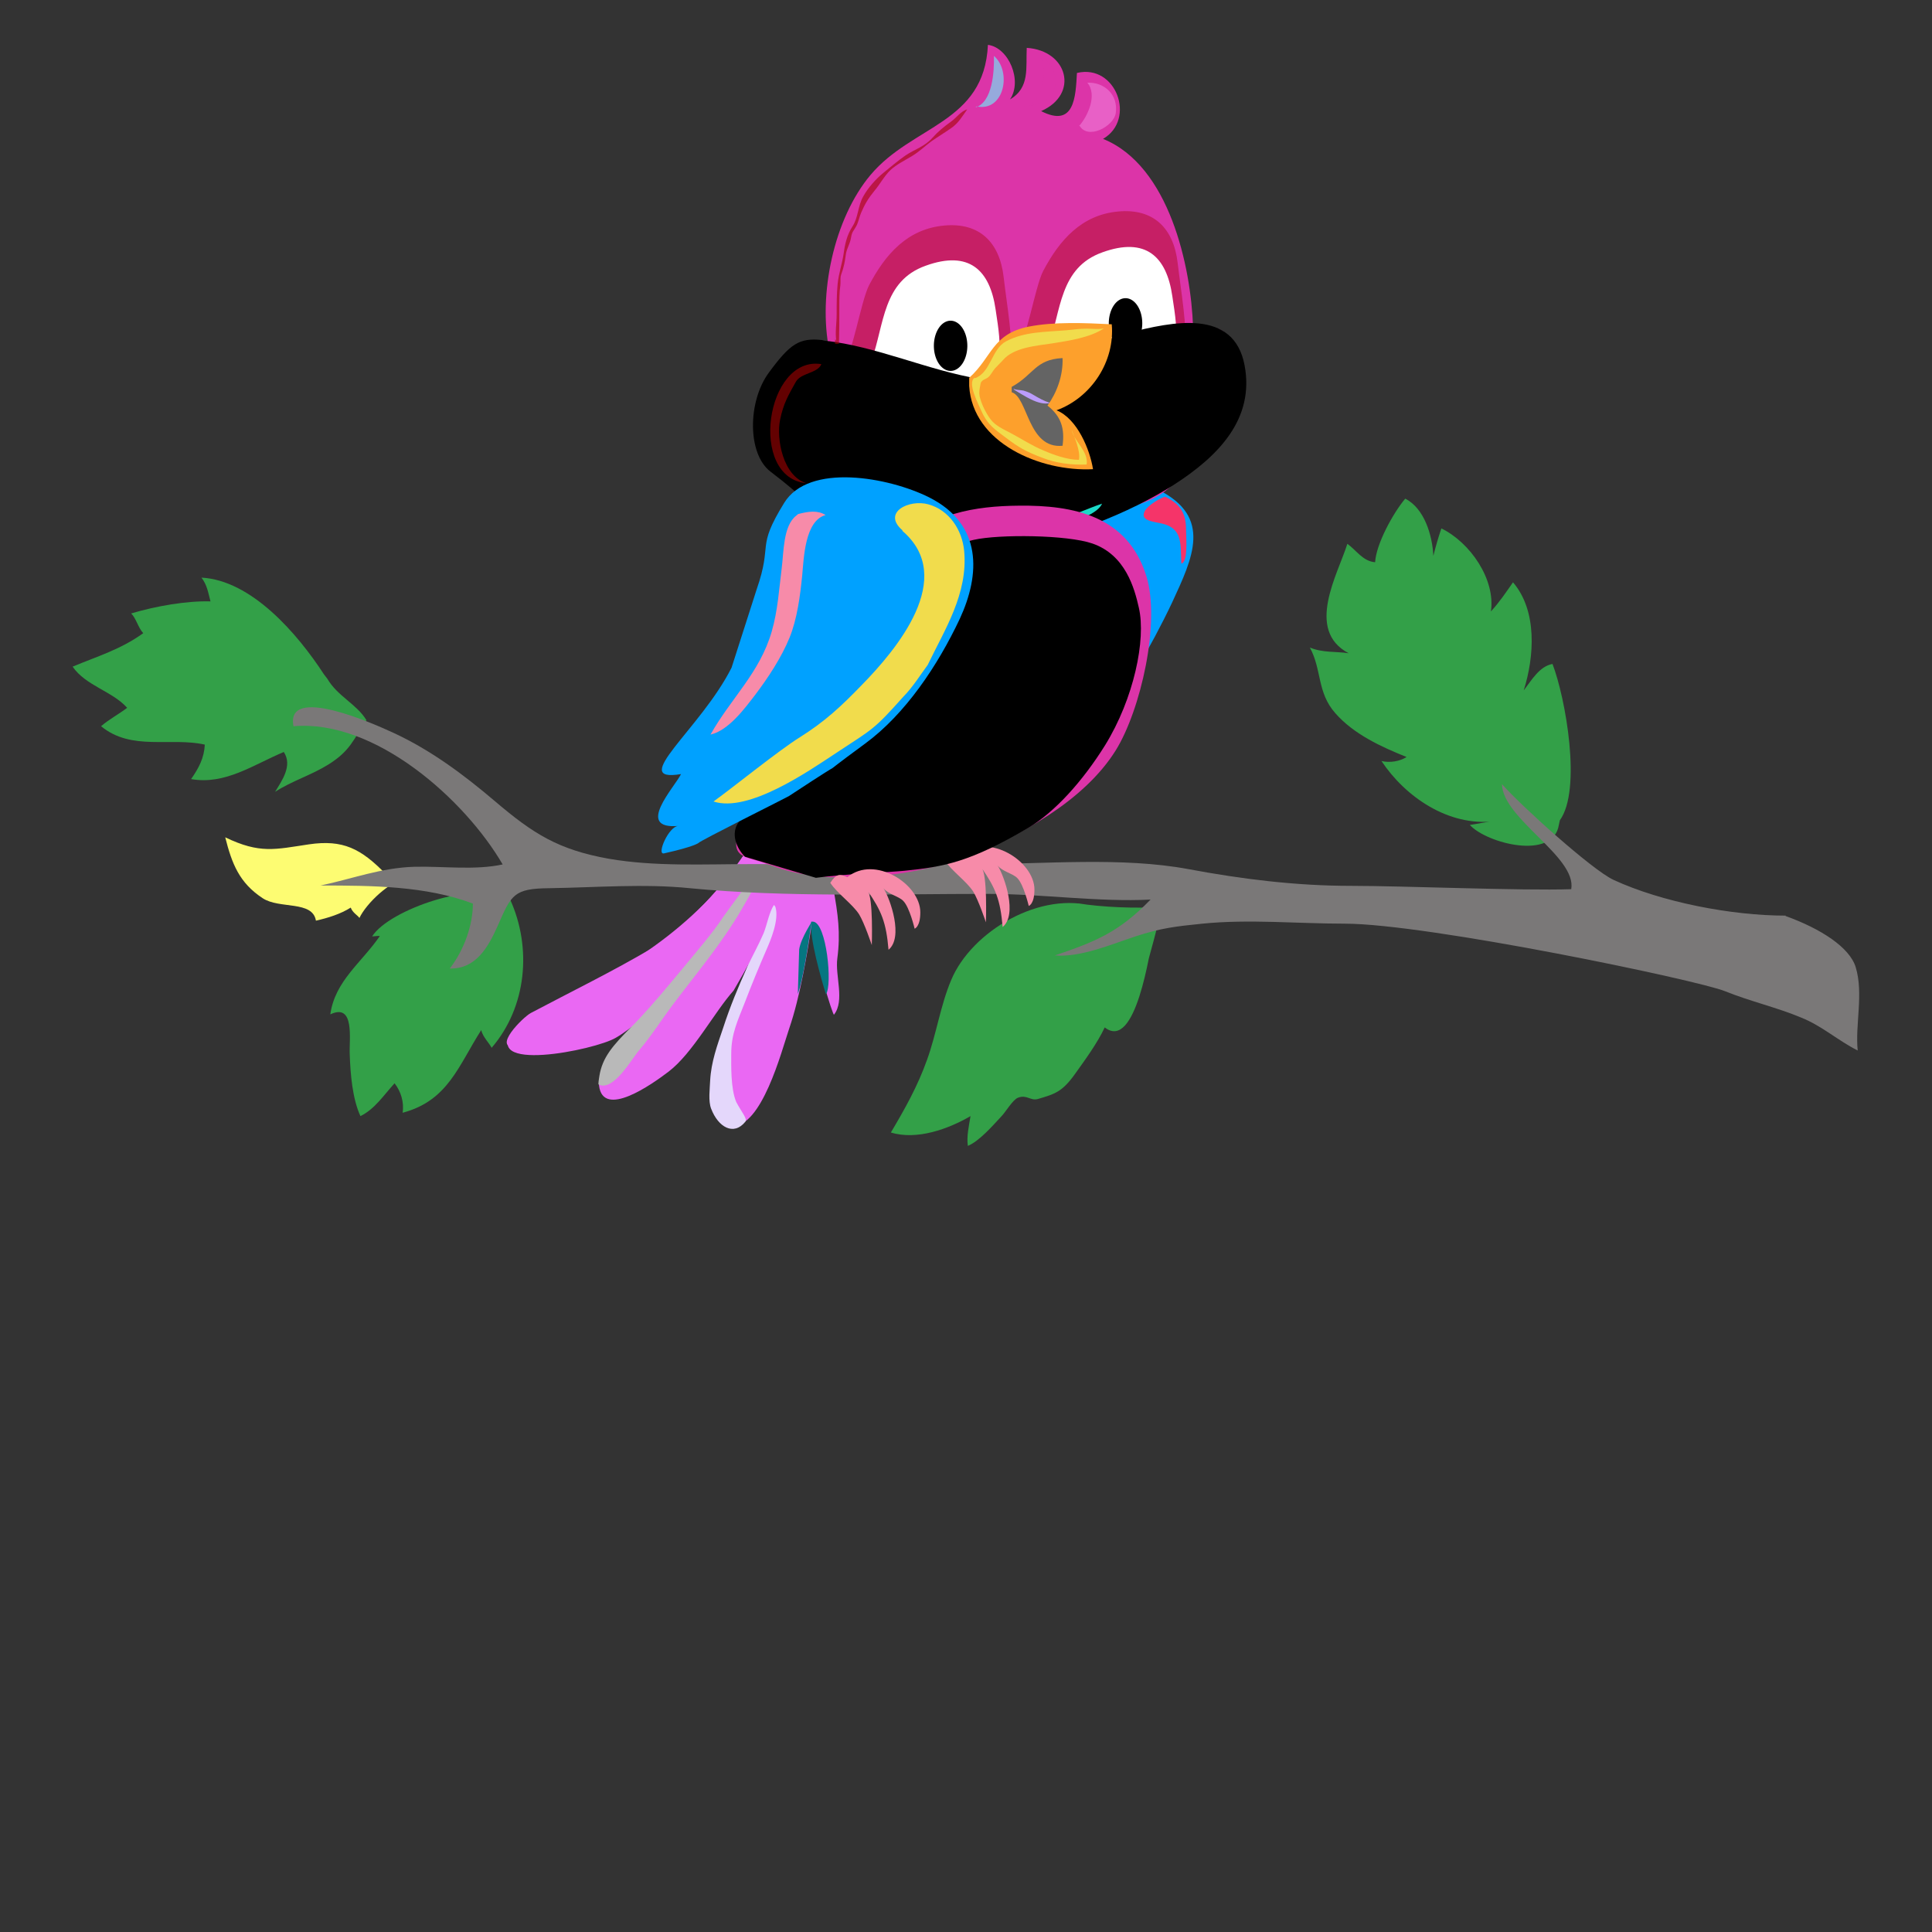 <svg id="bg_image_6" width="500" height="500" xmlns="http://www.w3.org/2000/svg" version="1.1" xmlns:xlink="http://www.w3.org/1999/xlink" xmlns:svgjs="http://svgjs.com/svgjs" class="bgs" preserveAspectRatio="xMidYMin slice"><rect width="100%" height="100%" fill="#333333" stroke="none"/><defs id="SvgjsDefs6732"/><rect id="rect_image_6" width="100%" height="100%" fill="none"/><svg id="variation_6" preserveAspectRatio="xMidYMin meet" viewBox="131.7 119.4 577.3 355.7" data-uid="6" data-keyword="variation_6" data-complex="true" style="overflow: visible;"><path id="6_l_0" d="M354.2 374.5C347.8 384.9 337.4 394.8 327.2 402.1C320.9 406.7 314.2 410.9 307.3 414.8C301.2 418.3 290.2 421.2 285.6 426.7C274.3 440.3 309.5 433.2 315.7 429.5C325.9 423.6 335.9 410.4 341.4 399.8C333.3 404.3 328.9 414.8 323.6 422.2C319.9 427.3 310 438 310.7 443.8C311.9 453.7 326.4 443.5 331.5 439.6C338.7 434.1 345.1 421.9 350.9 415.4C354.8 408.7 358.6 402.1 360.8 394.9C357.5 401.9 333.9 455.1 350.3 455.9C359.3 456.4 365.2 433.6 367.5 426.8C370.8 417.2 372.8 404.8 374.3 395.4C375 405.5 380.6 422.9 380.9 422.6C384.2 418.4 381.2 411 381.9 405.8C382.9 398.2 382.1 392.6 380.7 384.8C378.3 371.1 367.4 362.7 355.1 374.3 " data-color-original="#4993cf" fill="#ea68f3" class="4993cf"/><path id="6_l_1" d="M370.1 416.4C371.7 412.1 373.6 399.4 374.2 394.8C374.7 394.3 371 399.6 370.5 403.1 " data-color-original="#1c50a3" fill="#057681" class="1c50a3"/><path id="6_l_2" d="M374.1 394.8C373.5 399.5 377.1 412 378.5 416.5C380.5 413.8 378.7 395.2 374.7 394.8 " data-color-original="#1c50a3" fill="#057681" class="1c50a3"/><path id="6_l_3" d="M363 389.8C361.6 391.7 360.9 395.7 359.9 398.2C358.4 401.7 356.6 404.9 355 408.3C352.3 414.3 349.8 420.3 347.8 426.5C346 431.8 344.2 436.7 343.9 442.3C343.8 444.8 343.3 448.4 344.2 450.7C346.3 456.2 350.9 458.9 354.4 454.6C355.1 453.7 353.4 451.9 351.7 448.7C350 444.7 350.2 437.7 350.2 434.3C350.2 428.3 352.1 424.5 354.2 419.1C356.3 413.6 358.5 408.3 360.8 403C361.9 400.5 364.6 394.2 363.4 390.4 " data-color-original="#2c5baa" fill="#e4d7fb" class="2c5baa"/><path id="6_l_4" d="M355.5 382.7C354.3 384.6 349.4 391.1 347.8 393.4C346.1 396 344.2 398.4 342.2 400.9C338.6 405.3 335.1 409.5 331.5 413.8S323.9 422.7 320.4 426.2C314.7 431.9 311.7 435.4 310.8 440.9C310.4 443.5 310.6 442.7 310.5 443.4C314.9 445.8 320.3 436 322.7 433.2C326.3 429 329.3 424.2 332.6 419.8C339.6 410.5 347.3 401.4 353.2 391.3C355.1 388 359.3 381.1 359.5 377.3 " data-color-original="#3557a7" fill="#b9b9b9" class="3557a7"/><path id="6_l_5" d="M353.6 375.4C350.3 380.1 347.9 383.2 343.9 387.6C339.7 392.3 331.8 399.7 326.4 402.8C314.7 409.7 302.4 415.7 290.3 422.1C287.9 423.4 278.6 432.7 285.8 432.3C288.7 432.1 291.7 430.4 294.2 429.1C296.9 427.7 299.3 426.6 302 425.4C313.6 420.4 326.9 410.6 337 402.5C341.1 399.3 343.2 397.7 346.1 393.4C348.6 389.6 356.4 380.8 356.7 376.3C355.6 376.2 355.3 375.6 354.2 375.3 " data-color-original="#3357a7" fill="#ea68f3" class="3357a7"/><path id="6_l_6" d="M597.8 364.5C604.4 355.4 599.5 327.9 595.6 317.8C591.7 318.5 589.4 322.6 587 325.7C590.2 315.6 591.1 301.9 583.8 293.4C581.7 296.4 579.7 299.4 577.2 302.1C578.6 292.5 571 281.5 562.4 277.3C561.5 279.9 560.7 282.7 560 285.5C559.7 279.3 557.3 271.3 551.6 268.4C547.9 272.8 542.9 282 542.6 287.4C538.9 287.1 537 283.8 534.3 281.9C531.5 290.9 521.6 307.7 534.7 314.6C530.8 314 527 314.5 523.1 312.9C526.7 319.5 525.2 326.3 530.7 332.5C536.2 338.8 544.5 342.6 552 345.6C550 346.9 547 347.4 544.5 346.8C551.6 357.5 564.5 366.4 578.2 364.8C576 364.9 573.2 365.6 570.9 365.9C575.9 371.4 595.8 376.6 597.5 365.9 " data-color-original="#5bba47" fill="#33a048" class="5bba47"/><path id="6_l_7" d="M247 380.6C239.6 373 234.2 370.2 224 371.7C213.9 373.2 209.4 374.6 199 369.6C201 377.5 203.2 383.2 210.2 387.8C215.2 391.1 225.1 388.4 226.1 394.5C229.7 393.7 233.5 392.5 236.5 390.6C237.1 392.2 238.6 392.9 239.1 393.7C241.1 389.4 248.3 382.5 253.3 381.8C252 381.3 249.4 380.4 247.8 380.3 " data-color-original="#6cbe45" fill="#fdfc72" class="6cbe45"/><path id="6_l_8" d="M459.1 390.4C442.9 385.3 422 397.6 415.9 412.3C412.7 419.9 411.5 428.4 408.7 436.1C405.9 444 402 450.9 397.9 457.8C405.7 460.2 415.2 456.7 421.7 452.9C421.2 456 420.5 458.9 420.9 461.8C424.3 460.4 428.3 455.8 430.9 453C432.2 451.7 434.3 448 435.9 447.4C438.5 446.4 439.6 448.4 441.8 447.8C446.9 446.3 449.1 445.7 453 440.2C456 436 459.6 431.1 461.8 426.4C471.1 433.7 475.3 403.6 476.4 398.1C475.4 402.2 473.5 406.4 473.9 410.6C475.1 403.9 477.9 397.1 478.4 390.4C471.4 390.9 460.8 390.5 453.7 389.3 " data-color-original="#67bd45" fill="#33a048" class="67bd45"/><path id="6_l_9" d="M228.5 320.9C220.5 308.6 206.8 292.8 191.9 292C193.6 294.2 193.9 296.5 194.6 299.1C187.4 298.9 178.3 300.5 170.9 302.7C172.4 304.2 173 307 174.5 308.6C167.7 313.5 160.8 315.5 153.4 318.6C157.3 324.3 165.2 325.9 169.7 330.9C167.2 332.8 164.2 334.4 161.9 336.4C171 343.9 182.6 339.6 192.9 341.9C192.7 345.9 191.1 348.9 188.8 352.2C199 354 207.4 347.9 216.5 344.1C219.2 348.2 215.9 352.7 213.9 356C219 352.7 224.6 351.1 229.9 347.8C236.4 343.7 237.2 340.5 241.2 334.6C238.2 329.7 232.6 327.5 229.5 322.2 " data-color-original="#47b649" fill="#33a048" class="47b649"/><path id="6_l_10" d="M281.7 388.1C274.4 382.3 248 391.1 242.9 399.2C243.7 399.2 244.5 399 245.2 399.1C239.7 407.1 231.8 412.5 230.4 422.5C237.8 419 236 430 236.2 434.4C236.4 440.3 237 447.7 239.4 452.9C243.7 450.8 246.3 446.7 249.6 443.1C251.5 445.5 252.5 448.8 252 451.9C265.6 448.3 268.7 437.8 275.5 427.2C275.9 429.2 278 431.2 278.6 432.5C289.1 420.3 290.7 402.6 284.1 388.1C283.1 388.6 283 388 282.4 387.8 " data-color-original="#149c48" fill="#33a048" class="149c48"/><path id="6_l_11" d="M665.3 393C649.2 393 628.3 389 613.8 382.3C607.4 379.3 586.1 360.1 580.5 353.7C580.7 364.1 602.9 375.4 601.2 385.1C586.5 385.6 551 384.1 535.4 384.1C519 384.1 502.8 382.1 486.8 379.1C466.9 375.4 444.1 377.6 423.5 377.6H356.3C342 377.6 327.5 378.4 313.6 376C298.5 373.3 291 368.5 279.7 358.9C270.3 350.9 260.4 343.5 249.1 338.3C243.7 335.8 216.9 323.8 219.4 336.4C243.8 334.3 270.6 358.3 281.9 377.7C273.6 379.5 264.2 378.2 255.5 378.4C245.5 378.7 237 382 227.5 384C242.7 384 259 384.1 273 389.4C273 395.7 270.5 403.1 266.1 408.8C273.8 409 277.5 402.6 280.4 396.1C284.5 386.7 285.2 384.9 295.9 384.8C309.6 384.6 324.2 383.4 337.8 384.8C366.9 387.6 397.4 386.5 427.1 386.5C442.9 386.5 460.2 389 475.5 388.2C465.9 398.1 458.9 400.8 446.9 404.9C454.7 405.5 463.7 401.6 471 399.2C478.6 396.7 483.1 396.2 491 395.4C504.8 394 519.6 395.4 533.5 395.4C558.2 395.4 639.2 412.3 647.2 415.6C654.9 418.7 662.6 420.4 670 423.5C676.2 426 681 430.4 686.8 433.3C686 425.6 688.6 416.3 686.2 408.4C684.4 402.5 675.8 396.9 665.2 393.1 " data-color-original="#605921" fill="#7a7878" class="605921"/><path id="6_l_12" d="M426.4 293.3C431.3 279.2 426.1 281.3 434.6 267.5C442 255.4 465.9 259.8 477.9 265.8C494 273.9 488.1 286.1 482 299.3C475.4 313.3 467.7 325.6 459.7 338.4C447.4 358 438 363.9 410.4 372.3C409.9 372.4 410.5 371.8 410.4 372.3C410.4 372.3 400.2 378.2 398.7 369.9C398.2 367.3 400.2 364 403 363.9C389.9 365 401.9 352.3 403.8 348.4C387.7 351.1 409.7 334.9 418.9 316.6 " data-color-original="#3087c8" fill="#00a1ff" class="3087c8"/><path id="6_l_13" d="M379.5 224.1C376.1 207.3 380.9 184.7 391.8 171.7C404.4 156.7 425.8 156.3 426.9 132.8C433.1 133.6 437.3 143.5 433.5 149.1C439.5 145.6 438.2 139.6 438.5 133.7C450.8 134.5 454.2 147.6 442.8 152.6C452.8 157.7 453.1 148.3 453.5 141.2C465.2 138.4 471.3 155.1 461.3 160.9C481.1 168.9 487.6 199.1 488.2 217.2C505.9 214.6 500.4 232.3 493.9 244.2C485.9 258.8 484.2 267.7 468.4 271C455.1 273.8 441.7 283.6 427.6 282.6C419.7 282.1 416.2 276.8 409.5 274C403.5 271.5 396 271 389.3 270.9C375.5 270.7 364.5 268.4 362.7 252.2C361.4 240.7 367.1 213.9 384.2 224 " data-color-original="#76beea" fill="#dc34a8" class="76beea"/><path id="6_l_14" d="M419 374.7C416.8 373.7 415.7 373.6 413.9 376.4C416 379.6 420.5 382.7 422.5 385.8C424.1 388.4 426.3 395 426.3 395S426.8 380.6 425 378.7C429.2 384.8 430.6 388.2 431.3 396.4C435.8 392.7 431.9 381.4 429.8 378C431.1 379.8 434.4 380.4 435.7 381.8C437.6 383.7 439.1 390.1 439.1 390.1S440.8 389.6 440.8 385.2C440.8 376.8 427.2 368.1 419 374.7 " data-color-original="#ccaa29" fill="#f78ba9" class="ccaa29"/><path id="6_l_15" d="M384 227.1C386.2 226.3 389 209.2 391.4 204.6C396.3 195.3 402.9 187.8 413.8 186.8C424.4 185.8 430.4 191.8 431.6 202.2C432.6 210.8 434.5 221.1 433.9 229.5C419 234.5 396.5 244.8 384 228.8M436 222.9C438.2 222.1 441 205 443.4 200.4C448.3 191.1 454.9 183.6 465.8 182.6C476.4 181.6 482.4 187.6 483.6 198C484.6 206.6 486.5 216.9 485.9 225.3C471 230.3 448.5 240.6 436 224.6 " data-color-original="#046896" fill="#a50202" class="046896" opacity=".4"/><path id="6_l_16" d="M392.1 227.2C396 216.3 395.4 203.4 408.3 198.8C421.3 194.1 427.5 200.1 429.2 211.9C430.9 223.2 432.7 232.5 419.5 234.5C407.5 236.3 401.8 231.2 392.1 228.1M444.9 223.2C448.8 212.3 448.2 199.4 461.1 194.8C474.1 190.1 480.3 196.1 482 207.9C483.7 219.2 485.5 228.5 472.3 230.5C460.3 232.3 454.6 227.2 444.9 224.1 " data-color-original="#ffffff" fill="#ffffff" class="ffffff"/><path id="6_l_17" d="M468.02 208.5A5 7.5 0 0 1 473.02 216A5 7.5 0 0 1 468.02 223.5A5 7.5 0 0 1 463.02 216A5 7.5 0 0 1 468.02 208.5Z " fill="#none" data-topath-type="ellipse" data-topath-id="SvgjsEllipse6752" class="none"/><path id="6_l_18" d="M415.75 215.23A5 7.5 0 0 1 420.75 222.73A5 7.5 0 0 1 415.75 230.23A5 7.5 0 0 1 410.75 222.73A5 7.5 0 0 1 415.75 215.23Z " fill="#none" data-topath-type="ellipse" data-topath-id="SvgjsEllipse6754" class="none"/><path id="6_l_19" d="M378.1 221.2C393.4 222.8 409.1 230.1 424.3 232.6C438.1 234.9 454.6 222.4 468.7 218.9C482.1 215.5 500.4 211.5 503.6 228.6C506.6 244.6 495.8 255.7 482.4 264.3C469.1 272.8 449.8 280.3 434.4 282.6C418.1 285.1 408.8 279.1 392.1 275.1C377.9 271.7 378.2 271.4 377.1 270.8C366.5 265.1 373 268.8 361.9 260.3C355 255 355.1 239.4 361.4 230.8C367.8 222.1 370.5 220.3 377.3 221 " data-color-original="#40c0c3" fill="#000000" class="40c0c3"/><path id="6_l_20" d="M479.9 267.8C478.2 268.3 474.9 270.3 473.9 271.9C472.1 274.9 475.9 275.2 478.7 275.8C485.2 277.2 484.4 281.9 484.7 287.8C486.8 287.3 486.1 279.8 486.1 277.7C486.1 272.7 484.4 270 479.8 267.8 " data-color-original="#2556a7" fill="#f53469" class="2556a7"/><path id="6_l_21" d="M423.2 151.5C428.3 149.9 428.8 140.7 428.7 136.1C434.1 140.8 431.8 152.9 423.5 151.2 " data-color-original="#3965b0" fill="#68f8ff" class="3965b0" opacity=".6"/><path id="6_l_22" d="M437.3 151.2C443 151.6 445.2 140.2 442.6 136.5C445.8 137.1 447.8 142.4 447 145.3C446 149.1 442 150.5 439 151.2 " data-color-original="#0e4ba0" fill="#dc34a8" class="0e4ba0" opacity=".5"/><path id="6_l_23" d="M454.1 157.1C456.7 154.2 459.7 147.8 456.6 144.1C461.7 143.9 465.9 147.7 465.1 153.2C464.5 157.2 456.6 161.4 454.2 156.8 " data-color-original="#174ba0" fill="#fba4f4" class="174ba0" opacity=".4"/><path id="6_l_24" d="M421.3 232.3C428.2 226.1 428.1 219.2 439.1 217C446.7 215.5 455.9 215.9 463.9 216.3C464.9 227.4 457.8 238.2 447.4 242C453.6 244.5 457.4 253.8 458.3 259.6C442.6 260.4 422.3 251.8 421.3 234.7 " data-color-original="#fce131" fill="#fda02c" class="fce131"/><path id="6_l_25" d="M434 235C440.6 231.4 441 226.8 449.2 226.4C449.4 231.6 447.5 236.7 444.7 240.6C448.8 243.8 449.9 247.5 449.2 252.6C438.8 253.6 438.9 238.1 434 236.6 " data-color-original="#f2652a" fill="#646464" class="f2652a"/><path id="6_l_26" d="M434.5 235.5C435.2 236 436.5 235.9 437.5 236.1C438.5 236.4 439.6 236.8 440.5 237.4C442.2 238.4 443.6 239.2 445.5 239.8C442.1 240.8 437.4 237.4 434.8 235.9 " data-color-original="#bf4826" fill="#bb9cfb" class="bf4826"/><path id="6_l_27" d="M424.3 213.6C423.3 214.5 421.2 216.8 420.9 218.1C422.2 218.8 426.4 222.8 427.2 220.1C427.9 217.7 427 213.7 424.3 213.5M476.8 206C475.8 206.9 473.7 209.2 473.4 210.5C474.7 211.2 478.9 215.2 479.7 212.5C480.4 210.1 479.5 206.1 476.8 205.9 " data-color-original="#ffffff" fill="#ffffff" class="ffffff"/><path id="6_l_28" d="M423.1 232.4C427.8 230.6 428 223.7 432.3 221.4C437.7 218.5 444.1 218.6 450.2 218.1C452.3 217.9 454.3 217.6 456.5 217.6C458.1 217.6 460.1 217.9 461.6 217.5C457.4 220.3 451.1 221.2 446.2 222C441.5 222.7 434.6 223.2 431.4 227C430.6 227.9 429.8 228.6 429 229.5S427.8 231.5 426.9 232.2C426.4 232.6 425.6 232.8 425.2 233.2C424.7 233.7 424.8 233.7 424.6 234.6C424.4 235.7 424.2 236.6 424.4 237.7C424.9 240 426.2 242.7 427.7 244.7C429.1 246.6 431.6 247.7 433.7 248.8C436.9 250.5 440.1 252.6 443.5 254C446.5 255.3 450.6 256.8 454.1 256.8C454.6 254.1 452.8 250.2 451.9 247.8C452.6 251.3 457 254.2 456.4 258.2C452 258.4 447.2 257.8 443.2 256.2C440.8 255.3 438.4 254.3 436.3 253C434.3 251.8 432.7 250.5 430.8 249.1C428.1 247.1 426.3 245.4 424.9 242.1C424.2 240.4 420.6 233.8 422.9 232.3 " data-color-original="#fcb02b" fill="#f1dc4c" class="fcb02b"/><path id="6_l_29" d="M381.6 221.3C381.2 218.6 381.7 216.1 381.7 213.3C381.7 210.2 381.7 207.2 382 204.2C382.3 201.1 383.4 198 383.8 195.1S384.8 189.6 386.4 187.1C388.2 184.4 388 180.9 389.7 178C391.1 175.5 393.4 172.9 395.6 171.1S399.9 167.5 402.2 165.9C405 164 408 163.2 410.3 160.6C412 158.7 413.7 157.3 415.8 155.8C417.4 154.7 418.8 152.6 420.7 152.1C419.2 154.2 418.1 156.2 415.9 157.7C413.9 159.1 411.9 160.3 409.9 161.7C407.9 163.2 406.3 164.8 404.1 166.1C402.1 167.3 399.5 168.6 397.8 170.2C395.9 172 394.7 174.4 393 176.4C391.2 178.6 390.1 180.4 389 183C388.5 184.2 388.3 185.3 387.8 186.5C387.5 187.2 386.9 188 386.5 188.7C386.1 189.5 386.1 190 385.9 190.9C385.6 192.3 384.8 193.6 384.5 195.1C384.3 196.5 384.1 198 383.7 199.4C383.5 200.3 383.1 201.1 382.9 202C382.8 202.9 382.9 203.8 382.8 204.7C382.5 206.8 382.5 208.9 382.5 211C382.5 214.7 382.5 218.3 382.4 222.1C382 222.2 381.5 222.2 381.2 222.1C381.2 221.6 381.2 221.2 381.3 220.7 " data-color-original="#5273b8" fill="#a50202" class="5273b8" opacity=".6"/><path id="6_l_30" d="M414.4 278.6C419.6 279.9 425.1 279.8 430.6 279.8C436 279.8 441.1 279 446.2 277.2C450 275.9 459.4 273.7 461 269.9C456.7 271.3 450.9 274.2 446.2 274.9C441 275.7 435 277.6 429.5 277.6 " data-color-original="#0886bf" fill="#1bdac8" class="0886bf"/><path id="6_l_31" d="M377.1 228.2C360.5 225.6 355.2 262.2 372.7 263.8C365.7 261.7 363.6 250.6 364.8 244.8C365.8 240 367.2 237.6 369.5 233.5C371 230.8 375.9 231 377.1 228.3 " data-color-original="#5273b8" fill="#a50202" class="5273b8" opacity=".6"/><path id="6_l_32" d="M362 377.9C378.9 384.8 405.7 381.1 420.7 375.3C436.4 369.2 455.7 358.7 465.1 343.6C472.5 331.7 478.6 305.3 474.2 291.4C468.6 273.6 452.6 270.3 436.1 270.5C423.2 270.6 409.5 272.8 400.8 282.8C391.9 293 388.6 307.2 381.9 318.9C375.7 329.7 370 341.1 363.4 351.3C360.3 356 354.9 361.2 352.9 366.4C349.1 376.4 354.8 375.1 361.2 377.7 " data-color-original="#76beea" fill="#dc34a8" class="76beea"/><path id="6_l_33" d="M354.3 375.4C351.8 372.9 349.8 368.4 352.6 364.8C359.5 355.9 374.9 341 381.1 332.5C390.8 319.3 397.8 286.4 422.7 280.7C430.3 279 450.6 279.2 458.1 281.8C468 285.2 470.7 295.2 472 301C474.2 310.5 470.5 328.2 461.9 342.1C455.3 352.7 446.9 362.1 438.9 366.8C421.7 376.9 414 378.4 401.9 379.6C396.6 380.1 383.6 380.6 375.5 381.7 " data-color-original="#40c0c3" fill="#000000" class="40c0c3"/><path id="6_l_34" d="M357.8 295.5C362.7 281.4 357.5 283.5 366 269.7C373.4 257.6 397.3 262 409.3 268C425.4 276.1 424.6 291.1 418.5 304.3C411.9 318.3 402.2 332.8 390.2 341.6C371.3 355.5 390.8 341.9 367.4 357.3C367 357.6 340.5 370.8 340.4 371.3C340.4 371.3 339.1 372.4 330.1 374.4C327.8 374.9 331.5 366.3 334.4 366.2C321.3 367.3 333.3 354.6 335.2 350.7C319.1 353.4 341.1 337.2 350.3 318.9 " data-color-original="#3087c8" fill="#00a1ff" class="3087c8"/><path id="6_l_35" d="M401.3 278C417.7 292 399.6 313.5 389.1 324.2C383.1 330.4 378.2 335 370.7 339.7C364.3 343.7 351 354.5 344.9 358.9C355.4 362.3 373.2 349.9 381.7 344.3C392.6 337.1 392.7 337.6 401.7 327.5C404.4 324.8 407.1 320.5 408.9 318.1C414 307.5 421 296.8 419.8 284C419.2 277.7 415.3 271.8 409.1 270.1C403.4 268.5 395.1 272.5 401.4 277.9 " data-color-original="#1e51a4" fill="#f1dc4c" class="1e51a4"/><path id="6_l_36" d="M369.6 273.5C365.7 276.5 365.9 284.4 365.3 289C364.5 295.4 364.1 301.9 362.3 308.1C358.7 320.5 350.2 327.9 344 338.9C349.4 337.7 354.3 331 357.3 327.1C361.1 322.1 365.2 315.9 367.6 310C369.9 304.4 370.8 297.4 371.4 291.4C371.9 286.1 372.2 275 378.4 273.3C376 271.8 373.3 272.2 370.2 273 " data-color-original="#45c7ec" fill="#f78ba9" class="45c7ec"/><path id="6_l_37" d="M384.9 381.5C382.7 380.5 381.6 380.4 379.8 383.2C381.9 386.4 386.4 389.5 388.4 392.6C390 395.2 392.2 401.8 392.2 401.8S392.7 387.4 390.9 385.5C395.1 391.6 396.5 395 397.2 403.2C401.7 399.5 397.8 388.2 395.7 384.8C397 386.6 400.3 387.2 401.6 388.6C403.5 390.5 405 396.9 405 396.9S406.7 396.4 406.7 392C406.7 383.6 393.1 374.8 384.9 381.5 " data-color-original="#ccaa29" fill="#f78ba9" class="ccaa29"/></svg></svg>